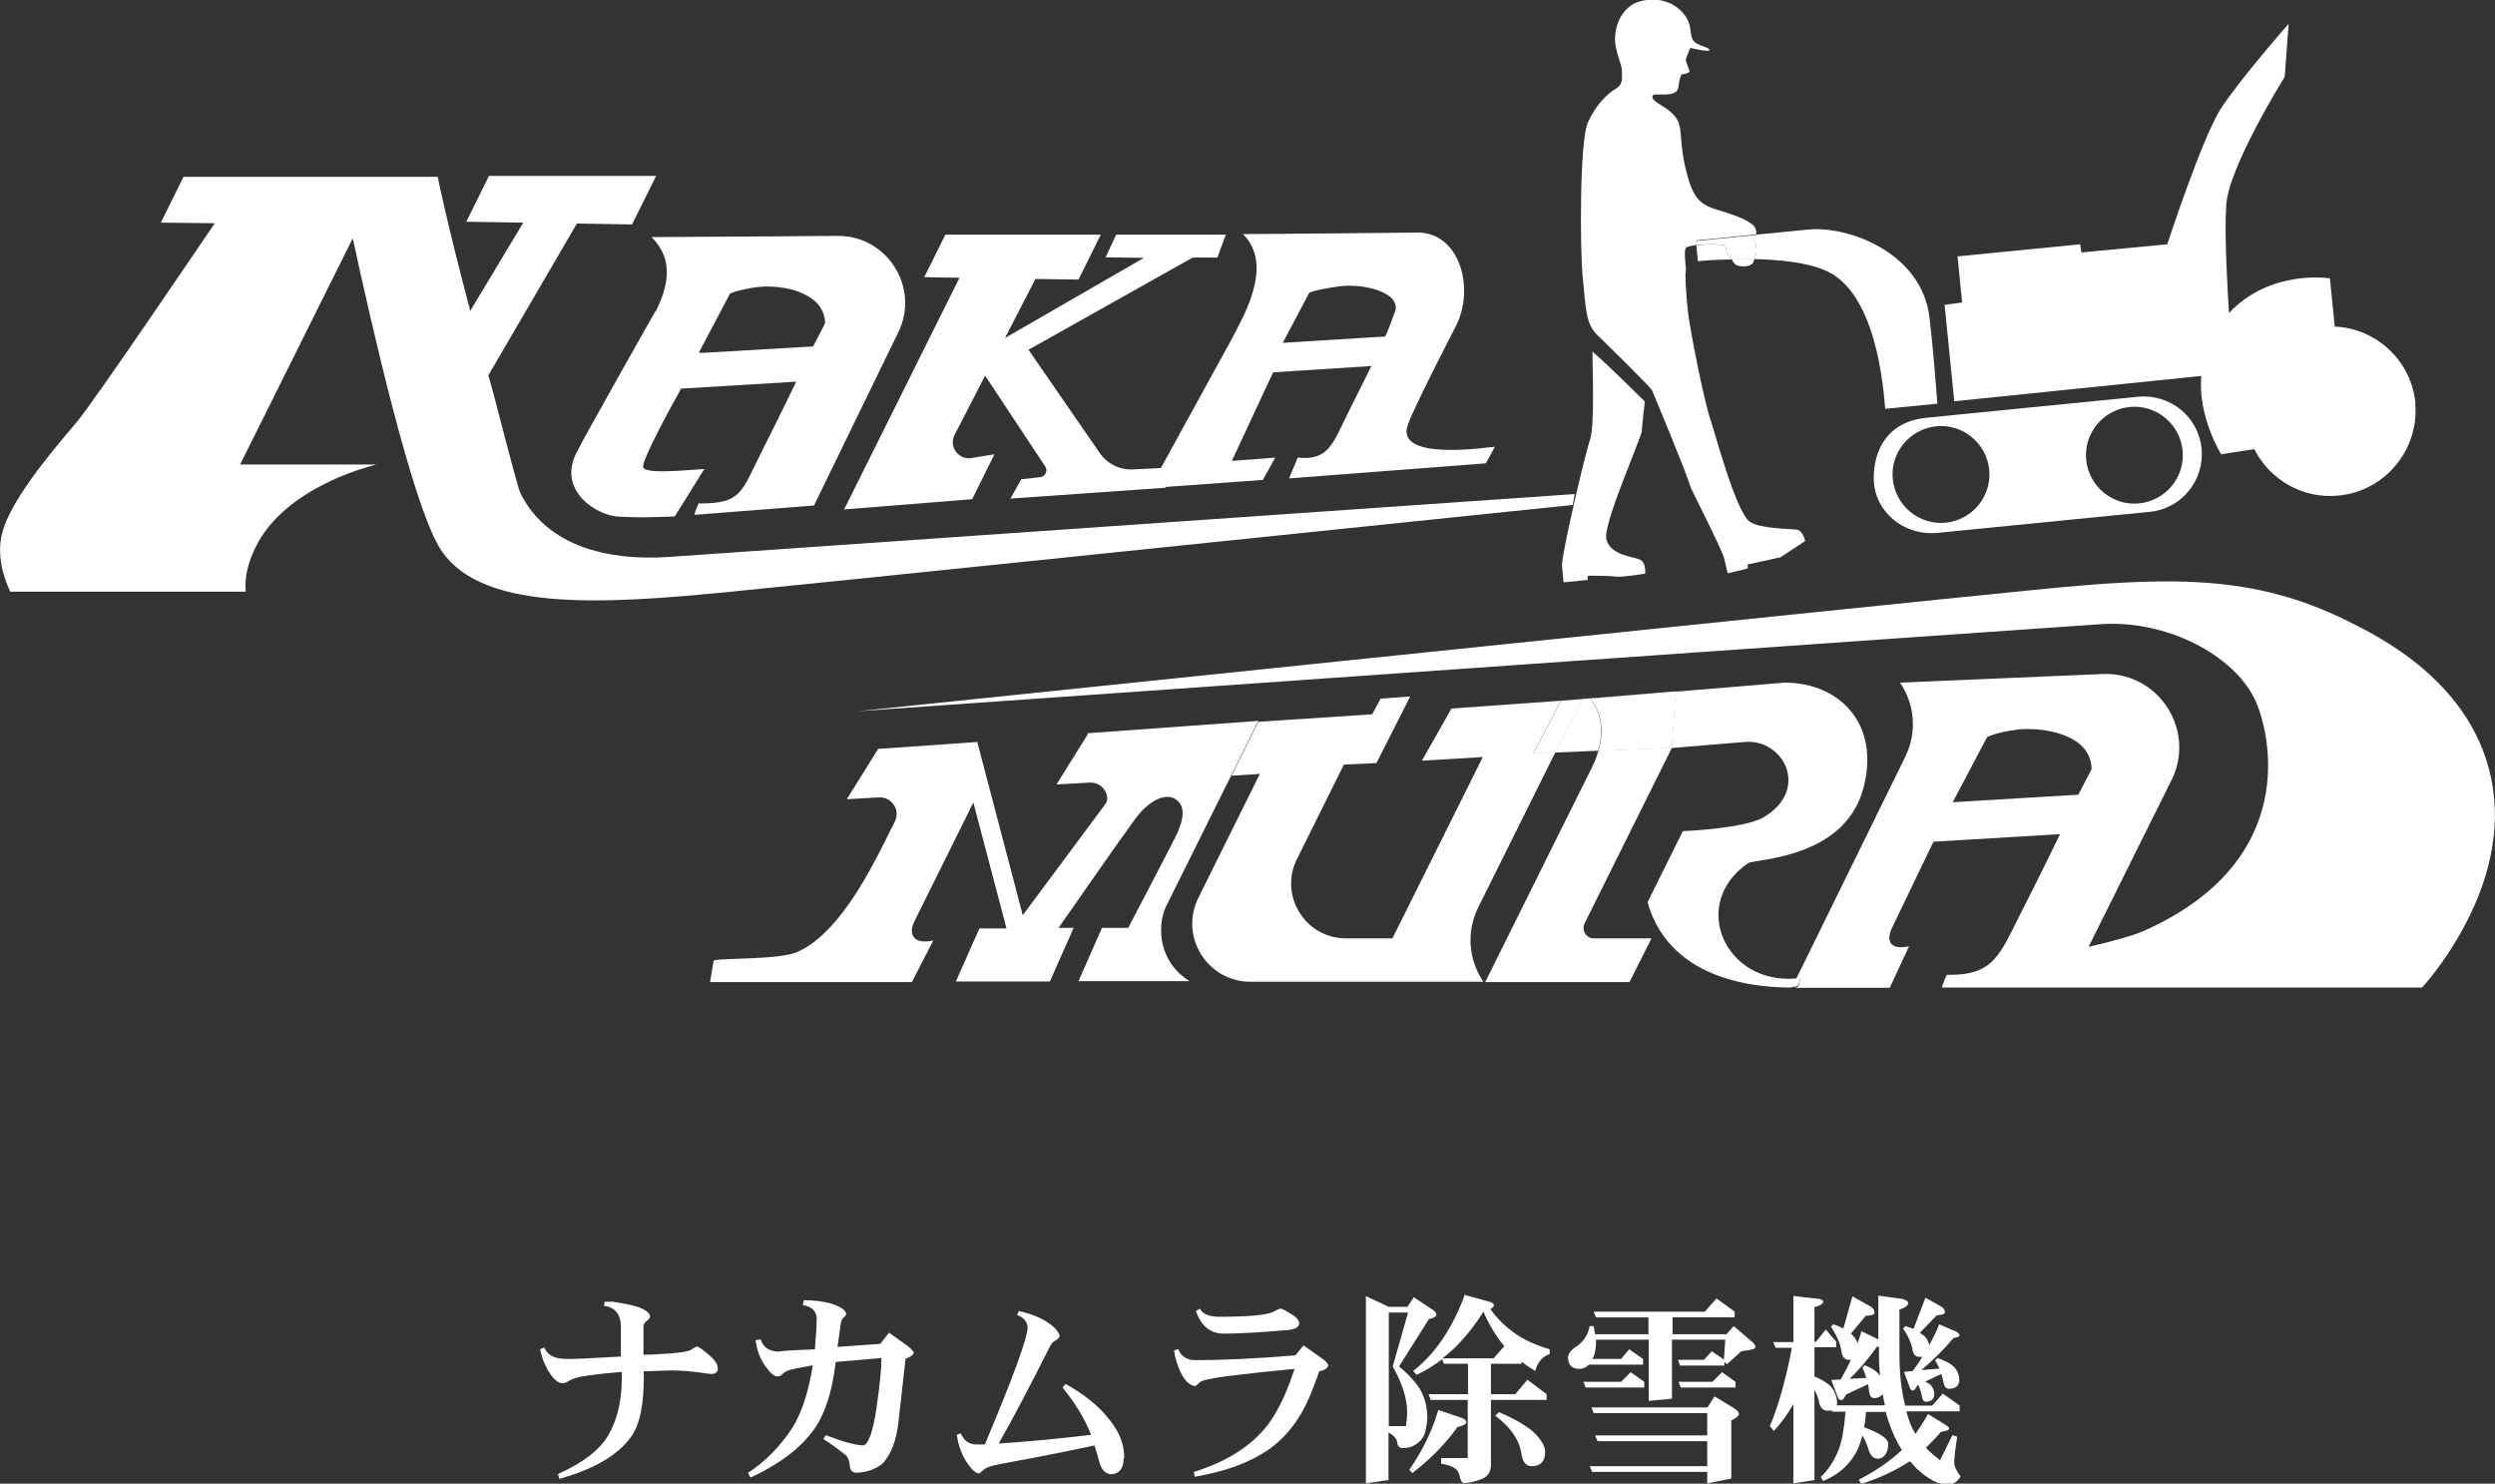 <?xml version="1.0" encoding="UTF-8"?>
<svg id="_レイヤー_2" data-name="レイヤー 2" xmlns="http://www.w3.org/2000/svg" viewBox="0 0 82.82 49.25">
  <rect x="0" y="0" width="82.82" height="49.25" fill="#333333" stroke="none"/>
  <defs>
    <style>
      .cls-1 {
        fill: #fff;
        stroke-width: 0px;
      }
    </style>
  </defs>
  <g id="_レイヤー_1-2" data-name="レイヤー 1">
    <g>
      <g>
        <path class="cls-1" d="M23.83,45.42c0,.12-.07.19-.22.19-.03,0-.18-.02-.46-.06-.38-.05-.77-.07-1.14-.05l-.64.02v.21c0,.89-.13,1.53-.39,1.92-.43.63-1.23,1.11-2.41,1.44l-.05-.16c.83-.37,1.39-.8,1.68-1.3.29-.51.44-1.13.44-1.88v-.21c-.39.03-.78.07-1.18.13-.29.04-.47.1-.56.16-.09.06-.17.09-.24.09-.13-.02-.25-.11-.38-.29-.17-.25-.29-.53-.35-.84l.14-.06c.09.24.32.37.69.38.24.01.85-.02,1.85-.08v-.98c0-.42-.19-.66-.56-.7l.02-.14h.27c.32.05.59.1.79.16.28.09.43.2.45.32,0,.04-.03.1-.1.15-.08.05-.12.12-.12.2v.93c.21,0,.44-.01.7-.03.48-.03.77-.07.87-.13.1-.07.18-.11.21-.11.05,0,.19.1.41.29.18.16.27.29.27.4Z"/>
        <path class="cls-1" d="M30.33,44.91c-.02.07-.11.14-.27.19-.03.29-.11,1-.24,2.14-.07.58-.24,1.03-.51,1.33-.23.2-.53.3-.88.32-.14-.01-.21-.09-.22-.21-.01-.17-.05-.29-.13-.37-.3-.24-.55-.42-.75-.54l.08-.13c.57.22.98.33,1.23.34.18,0,.34-.44.46-1.28.1-.71.16-1.25.16-1.62l-1.52.13c-.11.97-.35,1.72-.72,2.24-.45.63-1.16,1.16-2.11,1.6l-.08-.16c.57-.37,1.06-.87,1.47-1.49.31-.5.54-1.19.68-2.08-.1.02-.29.06-.57.11-.22.04-.37.1-.44.19-.05.05-.1.07-.17.07-.11,0-.25-.13-.43-.39-.15-.23-.25-.5-.29-.81l.17-.03c.08.26.27.39.58.41.07-.02.32-.04.74-.06.32-.01.48-.02.48-.02.04-.47.06-.82.06-1.05-.02-.23-.18-.37-.46-.42l.03-.16c.35,0,.65.04.9.11.32.1.49.21.51.35,0,.03-.03.07-.1.13-.05.03-.08.14-.1.33l-.09.63,1.42-.1.29-.37.62.44c.11.09.19.17.21.24Z"/>
        <path class="cls-1" d="M37.3,48.4c0,.34-.14.52-.42.54-.2-.02-.33-.17-.4-.45-.04-.16-.09-.33-.15-.51-.63.14-1.67.35-3.14.62-.31.06-.5.13-.56.21-.07.06-.12.1-.12.1-.11,0-.24-.11-.38-.31-.18-.25-.31-.57-.37-.97l.13-.05c.11.25.29.37.53.37h.27c.94-2.23,1.41-3.52,1.42-3.87,0-.2-.12-.34-.35-.43l.06-.13c.4.09.73.22.99.4.22.15.34.3.37.45-.03.04-.09.1-.19.16-.05.02-.11.1-.18.25-.62,1.23-1.17,2.28-1.66,3.14,1.03-.07,2.05-.17,3.07-.29-.22-.55-.54-1.07-.95-1.57l.1-.12c.65.36,1.14.76,1.49,1.23.31.39.46.8.46,1.23Z"/>
        <path class="cls-1" d="M44.08,45.34c-.02.09-.12.15-.29.18-.04.13-.14.4-.3.8-.33.79-.8,1.4-1.41,1.82-.62.42-1.42.71-2.42.88l-.03-.16c1.1-.34,1.92-.87,2.46-1.57.34-.46.63-1.07.88-1.85-.76.07-1.5.15-2.22.24-.55.07-.86.14-.93.21-.08.08-.13.12-.15.12-.19-.02-.35-.18-.49-.48-.1-.21-.17-.44-.21-.7l.14-.05c.09.24.28.37.57.37.9,0,2.01-.05,3.32-.16l.27-.33.65.46c.1.07.16.15.18.21ZM43.12,43.95c0,.1-.12.17-.36.2-.92.08-1.64.12-2.13.12-.45,0-.76-.25-.93-.75l.13-.08c.09.18.3.27.64.27.99,0,1.58-.06,1.79-.16.12-.07.21-.11.25-.11.05,0,.18.07.38.2.16.09.24.2.24.31Z"/>
        <path class="cls-1" d="M45.35,43.03l.75.35h.62l.21-.32.63.42c.08.05.12.1.12.17,0,.05-.08.1-.25.14l-.99,1.57c.28.23.49.45.65.68.17.25.27.57.29.96,0,.18-.03.37-.08.56-.05.16-.15.29-.31.39-.11.08-.25.12-.42.12-.11,0-.18-.06-.19-.18-.01-.13-.11-.24-.29-.34v1.58l-.75.11v-6.21ZM46.1,47.34h.57c.03-.2.04-.35.04-.45,0-.46-.16-.97-.48-1.53l.51-1.79h-.64v3.77ZM47.73,46.8l.8.27c.09.03.14.08.14.14,0,.06-.1.12-.29.16-.39.55-.89,1.06-1.5,1.53l-.1-.11c.45-.65.77-1.31.96-1.98ZM48.6,42.98l.8.22c.12.03.19.07.19.12s-.04.1-.12.13c.22.31.47.56.75.76.31.24.72.43,1.22.58v.16c-.24.08-.4.26-.48.56-.16-.1-.32-.2-.45-.31v.07h-1.02v1.01h.81l.4-.48.64.48v.19h-1.85v2.17c0,.21-.1.37-.29.45-.23.09-.44.14-.61.14-.06,0-.11-.09-.15-.27-.04-.2-.24-.32-.6-.37v-.19h.88v-1.93h-1.23l-.07-.19h1.31v-1.01h-.8l-.06-.15c-.27.21-.55.38-.85.52l-.11-.13c.42-.33.77-.73,1.06-1.19.25-.39.47-.84.66-1.36ZM47.88,45.09h1.7l.35-.4h.01s-.04-.04-.06-.07c-.22-.27-.44-.63-.64-1.08-.27.44-.59.84-.95,1.2-.14.13-.27.24-.41.35ZM49.77,46.88c.58.25.99.5,1.23.75.2.23.29.41.29.56,0,.32-.15.48-.45.48-.2,0-.31-.16-.35-.48-.08-.43-.37-.83-.86-1.2l.13-.11Z"/>
        <path class="cls-1" d="M56.99,43.11l.59.43v.19h-2.06v.56h1.79l.24-.27.63.54c.06.05.09.1.09.16,0,.06-.15.1-.46.13l-.48.43-.11-.08.05-.73h-1.77v1.96l-.77.07v-2.03h-1.75v.03c0,.25-.03.46-.12.61h.95l.27-.32.46.32v.19h-1.8c-.08.09-.19.14-.31.14-.25,0-.38-.13-.38-.38,0-.1.07-.21.21-.32.28-.16.45-.41.51-.72h.13l.05.27h1.77v-.56h-1.74l-.08-.19h3.69l.38-.43ZM54.13,45.55l.45.32v.19h-1.95l-.07-.19h1.25l.32-.32ZM56.91,46.35l.64.39c.12.07.17.14.17.2,0,.06-.08.13-.25.21v1.93l-.8.16v-.38h-3.82l-.08-.19h3.9v-.83h-3.64l-.08-.19h3.72v-.74h-3.77l-.07-.19h3.85l.24-.38ZM56.81,44.85l.43.29v.19h-1.47l-.07-.19h.86l.27-.29ZM57.16,45.55l.45.32v.19h-1.82l-.07-.19h1.12l.32-.32Z"/>
        <path class="cls-1" d="M60.6,44.13l.35.4v.19h-.72v.97c.24.1.42.21.55.34.12.15.19.32.2.51,0,.04,0,.08-.01.11h1.6c-.03-.12-.06-.25-.07-.38-.06.09-.16.14-.31.14-.08-.01-.13-.09-.15-.23,0-.07-.02-.15-.03-.23l-.73.34c-.06.12-.11.19-.16.19-.05,0-.09-.04-.12-.11l-.21-.56.31-.02c.13-.22.24-.44.34-.65h-.07c-.13,0-.21-.09-.24-.25-.03-.26-.15-.54-.35-.85l.07-.08c.13.04.24.09.34.14l.3-1.07.6.34c.09.04.13.12.13.21,0,.06-.1.09-.29.1l-.49.59s.07.06.09.09c.06.07.1.14.13.23.05-.13.09-.26.13-.4l.56.27v-1.45l.75.1c.16.03.24.08.24.15,0,.08-.1.15-.29.21v1.45c0,.64.06,1.22.19,1.74h.9l.35-.4.56.4v.19h-1.77c.03.12.07.24.11.35.05.14.12.27.19.4.15-.21.29-.43.42-.66l.6.37c.06.04.1.07.1.11,0,.05-.09.09-.27.11-.17.2-.34.37-.5.53.14.15.3.28.47.41l.41-.83.16.05c-.07.43-.1.71-.1.86,0,.12.07.28.21.46-.1.18-.25.27-.46.27-.28,0-.62-.18-1.01-.54-.07-.08-.14-.16-.21-.23-.02,0-.04.02-.06.03-.48.31-1,.54-1.56.72l-.08-.14c.56-.29,1.01-.6,1.38-.94.02-.01.03-.03.05-.05-.18-.28-.32-.59-.43-.92-.04-.11-.08-.23-.1-.34h-.66c-.01.19-.03.36-.06.51.23.08.41.17.55.25.16.1.25.21.25.3,0,.16-.04.28-.11.37-.06.08-.13.12-.24.12-.15,0-.26-.12-.32-.35-.04-.14-.1-.26-.16-.37-.01-.01-.02-.03-.03-.04-.02.07-.04.13-.06.2-.09.29-.24.55-.47.79-.2.21-.45.38-.77.51l-.08-.13c.27-.26.47-.58.61-.95.09-.25.17-.66.21-1.22h-.44l-.02-.04s-.07.01-.12.01c-.15,0-.25-.09-.29-.25-.02-.14-.08-.29-.16-.45v3l-.7.11v-2.63c-.21.37-.43.66-.65.89l-.13-.16c.29-.69.53-1.55.73-2.6h-.54l-.08-.19h.67v-1.53l.8.09c.13.01.19.05.19.1,0,.07-.1.13-.29.18v1.15h.05l.32-.4ZM62.41,45.69c-.03-.26-.04-.52-.04-.79v-.2s-.05,0-.07.01c-.29.41-.59.76-.9,1.06l.55-.03c-.03-.11-.07-.22-.13-.34l.08-.08c.23.09.4.2.5.34,0,.01.01.02.02.03ZM63.92,43.08l.53.3c.07.04.11.1.11.18,0,.06-.09.09-.27.1l-.56.58c.06.04.1.07.15.11.09.09.14.19.16.3.13-.23.24-.46.33-.69.39.17.59.25.58.25.06.04.09.08.09.12s-.06.07-.19.08c-.3.36-.65.71-1.07,1.07l.6-.05c-.04-.09-.09-.18-.14-.27l.07-.08c.26.08.45.19.57.31.1.12.15.25.16.39,0,.22-.12.32-.35.32-.09,0-.15-.08-.18-.21-.01-.09-.04-.18-.07-.28l-.53.25c.08.04.14.08.19.13.07.08.1.17.11.27,0,.18-.1.27-.29.27-.06,0-.1-.06-.12-.15-.01-.12-.06-.26-.12-.4h-.03c-.06.12-.11.18-.16.18-.04,0-.08-.04-.1-.11l-.19-.51.29-.03c.12-.16.23-.31.32-.47-.03,0-.06,0-.1,0-.12,0-.19-.07-.22-.21-.03-.22-.14-.47-.32-.73l.08-.08c.1.03.19.06.27.09l.4-1.05Z"/>
      </g>
      <g>
        <path class="cls-1" d="M26.5,9.68c.21.08.4.18.56.32-.15-.14-.35-.25-.56-.32Z"/>
        <path class="cls-1" d="M27.27,10.27s.04.08.06.13c-.02-.04-.04-.09-.06-.13Z"/>
        <path class="cls-1" d="M25.42,9.51c.32,0,.73.04,1.08.17-.36-.13-.76-.17-1.08-.17Z"/>
        <path class="cls-1" d="M25.42,9.51c-.11,0-.2,0-.29.02-.23.03-.41.06-.54.1.14-.03.31-.07.54-.1.08-.01.18-.02.29-.02Z"/>
        <polygon class="cls-1" points="23.19 11.72 23.38 11.71 23.19 11.72 23.19 11.72"/>
        <path class="cls-1" d="M52.21,16.76c.02-.12.04-.24.06-.36-11.7.81-29.26,2.03-30.11,2.09-1.99.13-4.01-.36-4.88-2.11-.14-.29-.88-3.32-1.07-3.92l2.94-5.04,1.83.03.8-1.61h-5.55l-.75,1.52,1.89.03-1.76,2.93c-.82-3.11-1.08-4.45-1.08-4.45H6.09l-.75,1.52,1.79.02s-3.96,5.85-4.55,6.56S.52,16.34.12,17.53c-.3.88.05,1.75.22,2.11h7.82s-.13-.66.41-1.64c1.08-1.94,3.93-2.58,3.93-2.58h-4.53s3.74-7.51,3.74-7.51c.66,3.05,1.94,8.62,2.84,10.2,1.25,2.21,5.34,1.97,9.83,1.52,2.85-.28,17.53-1.8,27.85-2.87Z"/>
        <path class="cls-1" d="M21.75,10.34s-2.42,4.27-2.64,4.74c-.57,1.21.67,2.03,1.43,2.07.76.04.99.02,1.67,0,.12,0,.19-.01.19-.01l.98-1.57c-.47.02-1.96.19-2.03-.06s1.26-2.61,1.26-2.61l3.82-.23s-.54,1.12-1.18,2.39c-.64,1.27-.64,1.67-2.06,1.65-.12.26-.14.38-.14.38l3.97-.31,2.79-5.73c.74-1.48-.34-3.22-1.99-3.22,0,0-5.27.04-6.19.04.78.78.52,1.69.14,2.46ZM24.23,9.75s.1-.06.36-.12c.14-.03.31-.07.54-.1.08-.01.18-.02.29-.02.32,0,.73.04,1.08.17.21.08.4.18.56.32.08.08.16.17.21.27.02.04.04.08.06.13.04.1.06.21.06.33l-.4.77-3.61.21h-.19s0,.01,0,.01l1.04-1.97Z"/>
        <path class="cls-1" d="M24.23,9.75s.1-.06.36-.12c-.26.06-.36.12-.36.12l-1.04,1.97h0l1.04-1.97Z"/>
        <path class="cls-1" d="M27.27,10.27c-.05-.1-.13-.19-.21-.27.08.08.16.17.21.27Z"/>
        <path class="cls-1" d="M26.99,11.5l-3.61.21,3.61-.21.4-.77c0-.12-.03-.23-.06-.33.04.1.06.21.06.33l-.4.77Z"/>
        <path class="cls-1" d="M27.99,16.91h.04s0,0,0,0l4.24-.34.74-1.49-.8.13c-.42.04-.72-.41-.52-.78l1.01-1.96,2,3.02c.09.14,0,.33-.17.35l-.63.07-.36.64,5.14-.36.4-.68-1.42.07c-.46.04-.9-.17-1.16-.55l-2.36-3.42,5.45-3.06h.82l.28-.76h-3.64l-.35.75,1.27.02-4.61,2.66,1.01-1.96,1.43.02.74-1.49h-5.16l-.7,1.41,1.17.02-3.84,7.71Z"/>
        <path class="cls-1" d="M82.75,26.15c-.54-3.53-3.96-5.1-4.83-5.54-3.14-1.55-5.89-1.48-10.38-1.03-4.49.44-39.08,4.03-39.08,4.03,0,0,40-2.81,41.27-2.89,2.19-.15,4.41,1.02,5.12,2.5.49,1.03,1.59,5.36-3.73,7.7-.33.14-1,.33-1.79.51l2.75-5.53c.81-1.62-.37-3.53-2.19-3.53l-6.82.29h0c.47.69.59,1.62.17,2.47l-3.61,7.35s.07,0,.11,0c0,.29-.05.31-.25.31h3.24l.64-1.38c-.68.15-.75-.23-.57-.6l1.38-2.87,4.2-.25s-.59,1.23-1.3,2.62c-.71,1.4-.9,2.08-2.46,2.05-.13.28-.16.42-.16.42h15.94s2.89-3.09,2.35-6.62ZM64.82,26.63l1.14-2.16s.26-.15.99-.25c.73-.09,2.46.09,2.48,1.31l-.44.85-4.17.25Z"/>
        <path class="cls-1" d="M52.86,25.44l-3.56,7.16h4.79l.73-1.45h-1.91c-.26,0-.42-.27-.31-.5l2.9-5.83-2.44.1c-.05.17-.11.34-.2.51Z"/>
        <path class="cls-1" d="M58.03,28.65c.26-.14,3.19-.15,3.82-2.47.58-2.15-.79-3.52-2.61-3.52l-3.62.3h0s-.13,1.87-.13,1.87l2.42-.2c1.29-.12,2.19,1.58.63,2.5-.64.38-2.68.46-2.68.46l-1.17,2.36c.78,2.77,3.98,2.83,4.79,2.83l.15-.3c-2.38.21-3.56-2.49-1.6-3.83Z"/>
        <path class="cls-1" d="M59.74,32.46s-.07,0-.11,0l-.15.3c.2,0,.26-.02.25-.31Z"/>
        <path class="cls-1" d="M51.82,23.26h0s-3.64.26-3.64.26l-.98,1.73,2.02-.12-3,6.02h-1.54c-1.35,0-2.23-1.42-1.63-2.63l1.56-3.14,1.08-.05,1.12-2.21c-.31.02-.67.05-.98.07l-.28.52-3.78.25-.89,1.79.94-.06-2.04,4.11c-.64,1.29.3,2.79,1.73,2.79h7.73c-.47-.69-.59-1.62-.17-2.47l2.56-5.15-.73.03.92-1.75Z"/>
        <path class="cls-1" d="M52.78,23.19l2.84-.24-3.8.31.69-.05-.88,1.77,1.42-.06c.19-.66.11-1.27-.28-1.74Z"/>
        <path class="cls-1" d="M55.62,22.95l-2.84.24c.39.46.47,1.08.28,1.74l2.44-.1.13-1.87h0Z"/>
        <polygon class="cls-1" points="51.82 23.26 51.82 23.26 50.9 25.01 51.64 24.98 52.52 23.21 51.82 23.26"/>
        <path class="cls-1" d="M36.11,24.37l-1.04,1.67,1.05-.06c.51-.05.75.47.58.7-.22.3-2.75,3.7-2.75,3.7l-1.51-5.75-3.29.23-1.04,1.67,1.05-.06c.44-.03.74.42.54.81-.1.2-.21.41-.32.64-.58,1.16-1.63,3.15-2.94,3.69-.6.25-2.42.19-2.75.27l-.12.72h6.7l.71-1.38c-.68.15-.82-.23-.64-.61l1.97-3.97,1.1,4.18h-.9s-.78,1.76-.78,1.76h3.12l.79-1.78h-.5s2.05-2.95,2.53-3.6c.48-.65.99-.85,1.3-.7.43.22.32.75.04,1.3-.23.46-1.56,3-1.56,3h-.87s-.78,1.77-.78,1.77h1.76s1.93,0,1.93,0c-1.01-.62-1.1-1.77-.79-2.47l2.18-4.38.89-1.79-5.67.41Z"/>
        <path class="cls-1" d="M57.49,8.61c.03.07.07.15.15.19.14.07.52.07.57-.12,0-.03.01-.05.02-.07-.26,0-.51,0-.75,0Z"/>
        <path class="cls-1" d="M59.62,17.58c-.22-.03-1.24-.03-1.55-.27-.46-.36-1.15-2.97-1.27-3.31-.23-.63-.72-3.13-.78-3.74-.06-.61-.09-1.18-.06-1.27.02-.08-.08-.63,0-.76.03-.04.17-.07.35-.1v-.15s.94-.09,1.98-.2c.03-.17,0-.35-.61-.59-.95-.37-1.36-.21-1.67-1.37-.32-1.17-.11-1.56-.39-1.93-.29-.38-.79-.48-.77-.7.02-.16.83.13.87-.33.02-.26.1-.39.1-.39,0,0,.26-.03.26-.1,0-.08-.13-.31-.12-.39s.15-.39.15-.39c0,0,.59.14.63.08.04-.07-.26-.14-.41-.22-.2-.11-.19-.29-.23-.54-.07-.42-.44-.73-.76-.84-.46-.17-.99-.05-1.2.11-.33.24-.52.63-.53,1.09s.23.83.23,1.09c0,.26.04.44-.21.59-.26.15-.67.53-.93,1.14s-.26,4.14-.16,5.13c.1.99.09,1.51.47,1.89.26.25,1.79,1.75,1.83,1.85,0,0,1.18,2.82,1.26,3.17.02.08,1.07,2.13,1.13,2.4l.12.5s.61-.14.65-.16c.05-.02,0-.13,0-.13l1.1-.24.82-.54s-.07-.36-.29-.38Z"/>
        <path class="cls-1" d="M54.43,18.57c-.23-.09-1.01-.15-1.11-.69-.1-.52,1.17-3.36,1.18-3.58,0-.14.1-.97.1-.97,0,0-1.19-1.19-1.74-1.66,0,.55.08,2.47-.08,2.92-.16.46-.96,3.87-.93,4.19.03.32.05.55.05.55l.81-.08s-.04-.14.03-.14c.06,0,.68,0,.9.03s.97-.1.97-.1c0,0,.04-.39-.19-.47Z"/>
        <path class="cls-1" d="M62.2,15.97c.04.96.93,1.82,2.1,1.72l7.06-.7c1.05-.1,1.82-1.04,1.72-2.1h0c-.1-1.05-1.04-1.82-2.1-1.72l-7.06.7c-1.51.17-1.75,1.41-1.72,2.1ZM70.69,13.51c.88-.09,1.67.56,1.76,1.44.09.88-.56,1.67-1.44,1.76-.88.09-1.67-.56-1.76-1.44-.09-.88.56-1.67,1.44-1.76ZM64.27,14.15c.88-.09,1.67.56,1.76,1.44.09.88-.56,1.67-1.44,1.76-.88.09-1.67-.56-1.76-1.44-.09-.88.56-1.67,1.44-1.76Z"/>
        <path class="cls-1" d="M80.18,13.38c-.14-1.41-1.3-2.48-2.68-2.54l-.16-1.6s-1.97-.32-3.35,1.15c-.05-.81-.16-2.62-.09-3.6.09-1.28,1.94-4.24,1.94-4.24l.13-1.76s-1.62,1.84-2.26,2.83c-.63,1-1.77,4.49-1.77,4.49l-2.85.27-.04-.27-4.07.4.15,1.53-.58.08.32,3.2,8.2-.84c-.12,1.35.66,2.6.66,2.6l1.1-.17c.51,1.01,1.6,1.66,2.8,1.54,1.55-.15,2.69-1.54,2.54-3.09Z"/>
        <path class="cls-1" d="M58.27,8.09c.08.25.02.36-.03.51.8.02,1.68.1,2.31.36,1.72.69,1.96,3.84,2.03,4.61.5-.05,1.73-.17,1.73-.17,0,0-.11-1.55-.26-2.85-.25-2.17-2.71-3.06-4.02-2.93-.49.05-1.13.11-1.74.17-.02.1-.06.2-.03.3Z"/>
        <path class="cls-1" d="M57.28,8.17c0-.07-.58-.07-.97-.03l.05.53s.48-.05,1.13-.06c-.02-.05-.05-.09-.08-.11-.09-.04-.12-.23-.13-.33Z"/>
        <path class="cls-1" d="M56.31,8.14c.39-.05.97-.04.97.03.01.1.04.29.13.33.04.02.06.06.08.11.23,0,.48,0,.75,0,.05-.15.11-.27.03-.51-.03-.1,0-.2.03-.3-1.04.1-2,.2-2,.2v.15Z"/>
        <path class="cls-1" d="M46.73,14.1c.3-.78,1.61-3.3,1.61-3.3.62-1.25.11-3.08-1.28-3.08,0,0-4.86.05-5.8.05,1.06,1.06-.04,2.81-.36,3.46l-2.73,4.97,2.38-.17,1.37-.1.41-.74-1.44.11,1.37-2.94,3.26-.21s-.19.4-.73,1.47c-.54,1.07-.66,1.68-1.71,1.57-.1.22-.29.69-.29.69l6.53-.5s.16-.28.3-.55c-.15,0-3.37.52-2.88-.75ZM46.3,10.35c-.22.65-.32.82-.32.82l-3.4.21.88-1.66s.13-.09.96-.21c.82-.12,2.1.19,1.89.84Z"/>
      </g>
    </g>
  </g>
</svg>